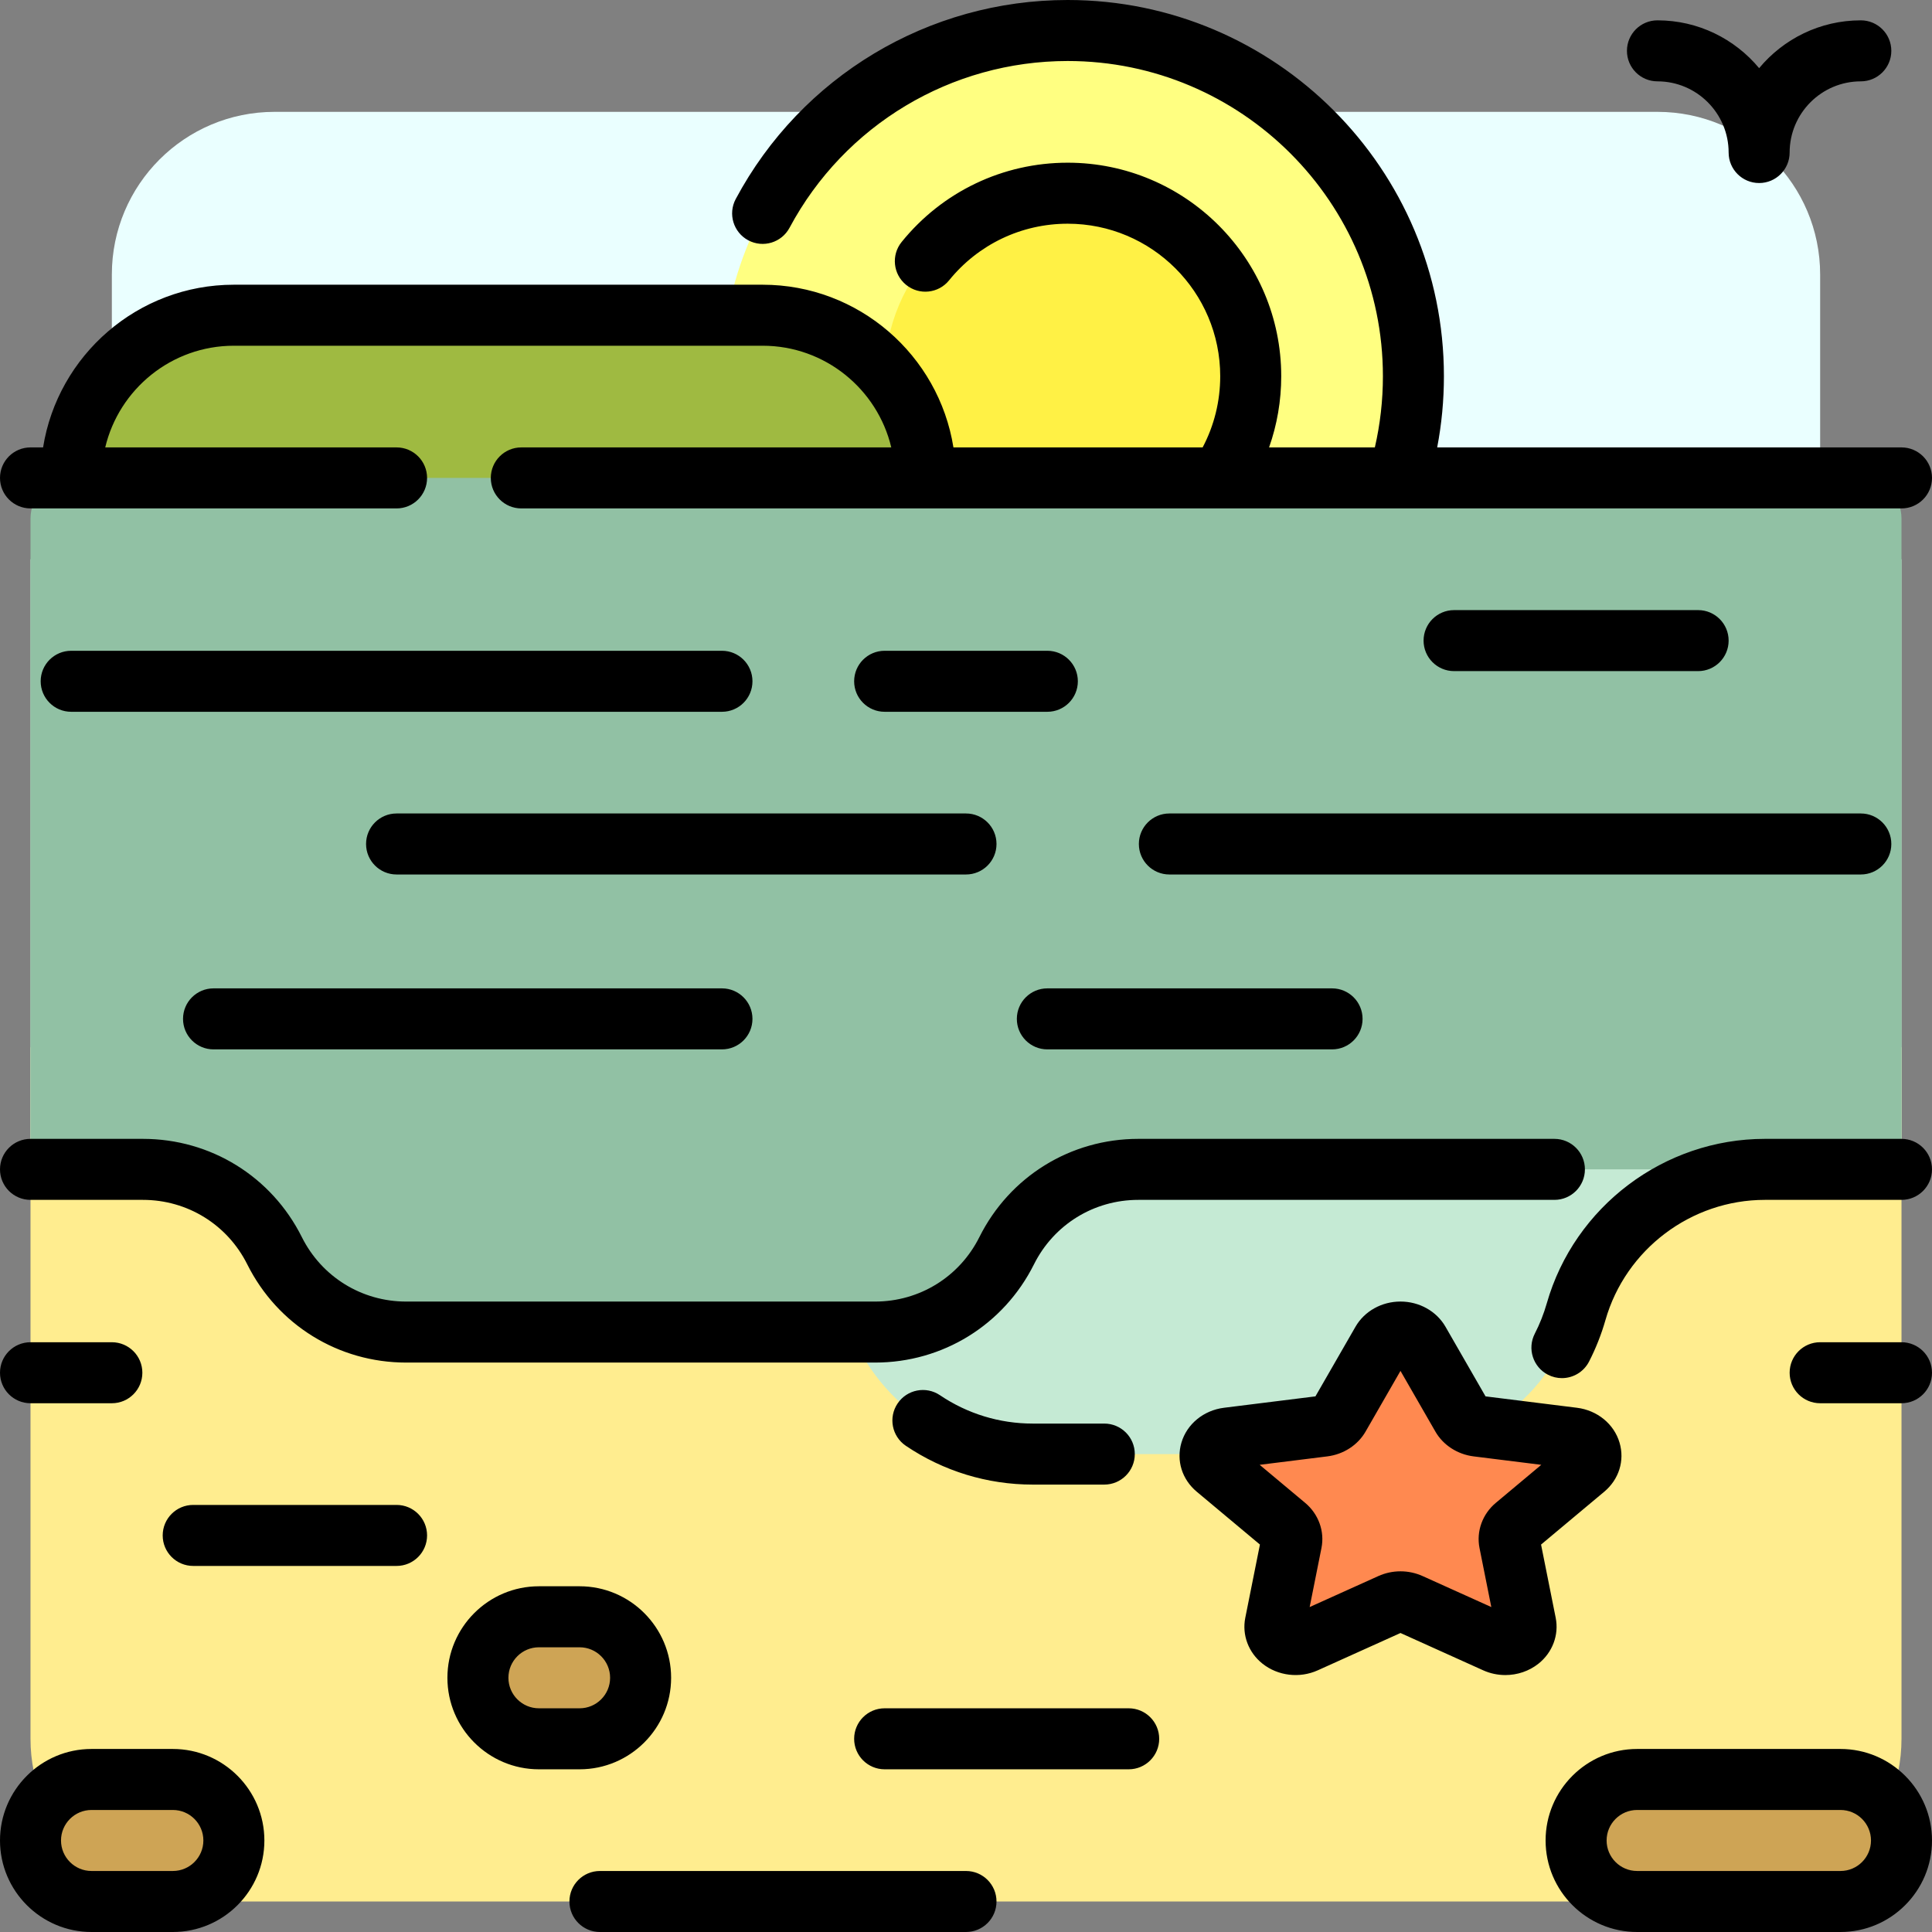 <?xml version="1.0" encoding="iso-8859-1"?>
<!-- Uploaded to: SVG Repo, www.svgrepo.com, Generator: SVG Repo Mixer Tools -->
<svg height="800px" width="800px" version="1.1" id="Layer_1" xmlns="http://www.w3.org/2000/svg" xmlns:xlink="http://www.w3.org/1999/xlink" 
	 viewBox="0 0 512 512" xml:space="preserve">
<rect x="0" y="0" width="512" height="512" fill="#808080" stroke="none"/>
<path style="fill:#EAFFFF;" d="M439.242,482.358H72.758c-23.812,0-43.116-19.304-43.116-43.116V72.758
	c0-23.812,19.304-43.116,43.116-43.116h366.484c23.812,0,43.116,19.304,43.116,43.116v366.484
	C482.358,463.054,463.054,482.358,439.242,482.358z"/>
<path style="fill:#FFFF81;" d="M374.568,99.705c0,50.601-41.02,91.621-91.621,91.621s-91.621-41.02-91.621-91.621
	s41.02-91.621,91.621-91.621S374.568,49.105,374.568,99.705z"/>
<path style="fill:#FFF145;" d="M331.453,99.705c0,26.789-21.716,48.505-48.505,48.505s-48.505-21.716-48.505-48.505
	S256.158,51.2,282.947,51.2S331.453,72.916,331.453,99.705z"/>
<path style="fill:#FFED8F;" d="M460.8,503.916H51.2c-23.812,0-43.116-19.304-43.116-43.116V277.558h495.832V460.8
	C503.916,484.612,484.612,503.916,460.8,503.916z"/>
<path style="fill:#CEA455;" d="M503.916,487.747c0,8.929-7.239,16.168-16.168,16.168h-53.895c-8.929,0-16.168-7.239-16.168-16.168
	c0-8.929,7.239-16.168,16.168-16.168h53.895C496.677,471.579,503.916,478.818,503.916,487.747z M45.811,471.579H24.253
	c-8.929,0-16.168,7.239-16.168,16.168c0,8.929,7.239,16.168,16.168,16.168h21.558c8.929,0,16.168-7.239,16.168-16.168
	C61.979,478.818,54.74,471.579,45.811,471.579z M153.6,428.463h-10.779c-8.929,0-16.168,7.239-16.168,16.168
	c0,8.929,7.239,16.168,16.168,16.168H153.6c8.929,0,16.168-7.239,16.168-16.168C169.768,435.702,162.529,428.463,153.6,428.463z"/>
<path style="fill:#9FBA41;" d="M245.221,126.653L245.221,126.653v21.558H18.863v-21.558l0,0c0-23.812,19.304-43.116,43.116-43.116
	h140.126C225.917,83.537,245.221,102.841,245.221,126.653z"/>
<path style="fill:#C5EAD4;" d="M503.916,309.895H467.7c-23.224,0-43.634,15.396-50.015,37.726l0,0
	c-6.38,22.331-26.791,37.726-50.015,37.726h-93.991c-23.224,0-43.634-15.396-50.014-37.726l0,0
	c-6.38-22.331-26.791-37.726-50.014-37.726H8.084V148.211h495.832V309.895z"/>
<path style="fill:#91C1A4;" d="M503.916,137.432v172.463H301.661c-14.771,0-28.275,8.346-34.882,21.558l0,0
	c-6.606,13.212-20.11,21.558-34.882,21.558H107.64c-14.771,0-28.275-8.346-34.882-21.558l0,0
	c-6.606-13.212-20.11-21.558-34.882-21.558H8.084v-86.232v-86.232c0-5.953,4.826-10.779,10.779-10.779h474.274
	C499.09,126.653,503.916,131.478,503.916,137.432z"/>
<path style="fill:#FF8950;" d="M376.058,355.633l11.348,19.729c0.799,1.388,2.342,2.351,4.128,2.573l25.375,3.164
	c4.497,0.561,6.293,5.302,3.039,8.024l-18.362,15.357c-1.292,1.081-1.882,2.638-1.577,4.164l4.334,21.684
	c0.769,3.843-3.933,6.773-7.955,4.959l-22.696-10.238c-1.597-0.72-3.505-0.72-5.103,0l-22.696,10.238
	c-4.023,1.814-8.723-1.116-7.955-4.959l4.334-21.684c0.305-1.526-0.285-3.083-1.577-4.164l-18.362-15.357
	c-3.254-2.722-1.458-7.463,3.039-8.024l25.375-3.164c1.786-0.223,3.33-1.185,4.128-2.573l11.348-19.729
	C368.236,352.136,374.047,352.136,376.058,355.633z"/>
<path d="M0,309.895c0-4.465,3.618-8.084,8.084-8.084h29.793c17.948,0,34.084,9.973,42.111,26.027
	c5.271,10.541,15.867,17.089,27.65,17.089h124.26c11.785,0,22.38-6.548,27.65-17.089c8.027-16.054,24.163-26.027,42.111-26.027
	h110.276c4.466,0,8.084,3.62,8.084,8.084c0,4.465-3.618,8.084-8.084,8.084H301.66c-11.785,0-22.38,6.548-27.65,17.089
	c-8.027,16.054-24.163,26.027-42.111,26.027h-124.26c-17.948,0-34.084-9.973-42.111-26.027
	c-5.271-10.541-15.867-17.089-27.65-17.089H8.084C3.618,317.979,0,314.359,0,309.895z M501.221,223.663
	c0-4.465-3.618-8.084-8.084-8.084H309.895c-4.466,0-8.084,3.62-8.084,8.084c0,4.465,3.618,8.084,8.084,8.084h183.242
	C497.603,231.747,501.221,228.128,501.221,223.663z M450.021,177.853c4.466,0,8.084-3.62,8.084-8.084
	c0-4.465-3.618-8.084-8.084-8.084h-64.674c-4.466,0-8.084,3.62-8.084,8.084c0,4.465,3.618,8.084,8.084,8.084H450.021z
	 M277.558,278.097h75.453c4.466,0,8.084-3.62,8.084-8.084c0-4.465-3.618-8.084-8.084-8.084h-75.453c-4.466,0-8.084,3.62-8.084,8.084
	C269.474,274.477,273.092,278.097,277.558,278.097z M285.642,180.547c0-4.465-3.618-8.084-8.084-8.084h-43.116
	c-4.466,0-8.084,3.62-8.084,8.084c0,4.465,3.618,8.084,8.084,8.084h43.116C282.024,188.632,285.642,185.012,285.642,180.547z
	 M439.242,21.558c10.401,0,18.863,8.463,18.863,18.863c0,4.465,3.618,8.084,8.084,8.084s8.084-3.62,8.084-8.084
	c0-10.401,8.463-18.863,18.863-18.863c4.466,0,8.084-3.62,8.084-8.084s-3.618-8.084-8.084-8.084
	c-10.823,0-20.517,4.935-26.947,12.671c-6.431-7.736-16.124-12.671-26.947-12.671c-4.466,0-8.084,3.62-8.084,8.084
	S434.776,21.558,439.242,21.558z M8.084,134.737h97.011c4.466,0,8.084-3.62,8.084-8.084s-3.618-8.084-8.084-8.084H27.888
	c3.659-15.432,17.556-26.947,34.091-26.947h140.126c16.535,0,30.431,11.515,34.091,26.947h-98.045c-4.466,0-8.084,3.62-8.084,8.084
	s3.618,8.084,8.084,8.084h365.765c4.466,0,8.084-3.62,8.084-8.084s-3.618-8.084-8.084-8.084H380.869
	c1.187-6.19,1.784-12.502,1.784-18.863C382.653,44.727,337.925,0,282.947,0c-36.861,0-70.57,20.208-87.97,52.738
	c-2.106,3.936-0.622,8.836,3.315,10.942c3.939,2.107,8.836,0.622,10.942-3.316c14.584-27.261,42.829-44.196,73.714-44.196
	c46.062,0,83.537,37.475,83.537,83.537c0,6.384-0.718,12.707-2.136,18.863h-28.031c2.123-6.01,3.22-12.374,3.22-18.863
	c0-31.204-25.387-56.589-56.589-56.589c-17.162,0-33.203,7.66-44.01,21.015c-2.808,3.471-2.271,8.561,1.199,11.37
	c3.472,2.808,8.561,2.272,11.37-1.199c7.723-9.544,19.183-15.017,31.442-15.017c22.289,0,40.421,18.132,40.421,40.421
	c0,6.633-1.601,13.078-4.66,18.863h-66.042c-3.886-24.405-25.08-43.116-50.562-43.116H61.979c-25.483,0-46.676,18.711-50.562,43.116
	H8.084c-4.466,0-8.084,3.62-8.084,8.084S3.618,134.737,8.084,134.737z M56.589,278.097h134.737c4.466,0,8.084-3.62,8.084-8.084
	c0-4.465-3.618-8.084-8.084-8.084H56.589c-4.466,0-8.084,3.62-8.084,8.084C48.505,274.477,52.124,278.097,56.589,278.097z
	 M264.084,223.663c0-4.465-3.618-8.084-8.084-8.084H105.095c-4.466,0-8.084,3.62-8.084,8.084c0,4.465,3.618,8.084,8.084,8.084H256
	C260.466,231.747,264.084,228.128,264.084,223.663z M199.411,180.547c0-4.465-3.618-8.084-8.084-8.084H18.863
	c-4.466,0-8.084,3.62-8.084,8.084c0,4.465,3.618,8.084,8.084,8.084h172.463C195.792,188.632,199.411,185.012,199.411,180.547z
	 M256,495.832h-97.011c-4.466,0-8.084,3.62-8.084,8.084s3.618,8.084,8.084,8.084H256c4.466,0,8.084-3.62,8.084-8.084
	S260.466,495.832,256,495.832z M512,487.747C512,501.121,501.12,512,487.747,512h-53.895c-13.372,0-24.253-10.879-24.253-24.253
	s10.88-24.253,24.253-24.253h53.895C501.12,463.495,512,474.374,512,487.747z M495.832,487.747c0-4.458-3.626-8.084-8.084-8.084
	h-53.895c-4.458,0-8.084,3.626-8.084,8.084s3.626,8.084,8.084,8.084h53.895C492.206,495.832,495.832,492.206,495.832,487.747z
	 M407.715,440.887c-2.5,1.99-5.629,3.021-8.784,3.021c-1.995,0-4-0.412-5.866-1.254l-21.923-9.89l-21.923,9.889
	c-4.82,2.175-10.57,1.48-14.652-1.768c-3.716-2.958-5.461-7.612-4.555-12.146l3.882-19.414l-16.743-14.004
	c-3.903-3.263-5.46-8.243-4.062-12.995c1.456-4.948,5.885-8.579,11.286-9.252l24.23-3.021l10.614-18.452
	c2.368-4.118,6.937-6.675,11.924-6.676c4.986-0.001,9.556,2.557,11.925,6.674l10.614,18.455l24.23,3.021
	c5.4,0.674,9.829,4.304,11.286,9.252c1.399,4.752-0.157,9.732-4.06,12.996l-16.744,14.004l3.882,19.415
	C413.176,433.275,411.431,437.929,407.715,440.887z M408.458,388.192l-17.925-2.234c-4.289-0.535-8.078-2.988-10.135-6.563
	l-9.257-16.094l-9.257,16.093c-2.058,3.576-5.846,6.03-10.135,6.564l-17.924,2.234l12.059,10.086
	c3.544,2.963,5.2,7.543,4.318,11.951l-3.13,15.658l18.195-8.207c3.735-1.685,8.017-1.685,11.752,0l18.194,8.207l-3.13-15.659
	c-0.878-4.409,0.776-8.986,4.317-11.948L408.458,388.192z M503.916,355.705h-21.558c-4.466,0-8.084,3.62-8.084,8.084
	s3.618,8.084,8.084,8.084h21.558c4.466,0,8.084-3.62,8.084-8.084S508.382,355.705,503.916,355.705z M299.116,452.716h-64.674
	c-4.466,0-8.084,3.62-8.084,8.084c0,4.465,3.618,8.084,8.084,8.084h64.674c4.466,0,8.084-3.62,8.084-8.084
	C307.2,456.335,303.582,452.716,299.116,452.716z M503.916,301.811h-36.217c-26.692,0-50.456,17.924-57.787,43.589
	c-0.793,2.776-1.863,5.479-3.176,8.035c-2.042,3.971-0.475,8.844,3.495,10.886c1.184,0.608,2.446,0.896,3.69,0.896
	c2.933,0,5.763-1.602,7.197-4.39c1.796-3.496,3.256-7.191,4.341-10.983c5.359-18.761,22.73-31.864,42.241-31.864h36.217
	c4.466,0,8.084-3.62,8.084-8.084C512,305.43,508.382,301.811,503.916,301.811z M70.063,487.747c0,13.373-10.88,24.253-24.253,24.253
	H24.253C10.88,512,0,501.121,0,487.747s10.88-24.253,24.253-24.253h21.558C59.183,463.495,70.063,474.374,70.063,487.747z
	 M53.895,487.747c0-4.458-3.626-8.084-8.084-8.084H24.253c-4.458,0-8.084,3.626-8.084,8.084s3.626,8.084,8.084,8.084h21.558
	C50.269,495.832,53.895,492.206,53.895,487.747z M153.6,468.884h-10.779c-13.372,0-24.253-10.879-24.253-24.253
	s10.88-24.253,24.253-24.253H153.6c13.372,0,24.253,10.879,24.253,24.253S166.972,468.884,153.6,468.884z M142.821,452.716H153.6
	c4.458,0,8.084-3.626,8.084-8.084s-3.626-8.084-8.084-8.084h-10.779c-4.458,0-8.084,3.626-8.084,8.084
	S138.363,452.716,142.821,452.716z M8.084,371.874h21.558c4.466,0,8.084-3.62,8.084-8.084s-3.618-8.084-8.084-8.084H8.084
	c-4.466,0-8.084,3.62-8.084,8.084S3.618,371.874,8.084,371.874z M273.677,377.263c-8.793,0-17.292-2.6-24.576-7.516
	c-3.698-2.499-8.727-1.524-11.223,2.177c-2.499,3.7-1.524,8.726,2.177,11.224c9.966,6.727,21.592,10.283,33.622,10.283h18.971
	c4.466,0,8.084-3.62,8.084-8.084s-3.618-8.084-8.084-8.084H273.677z M105.095,398.821H51.2c-4.466,0-8.084,3.62-8.084,8.084
	s3.618,8.084,8.084,8.084h53.895c4.466,0,8.084-3.62,8.084-8.084S109.56,398.821,105.095,398.821z"/>
</svg>